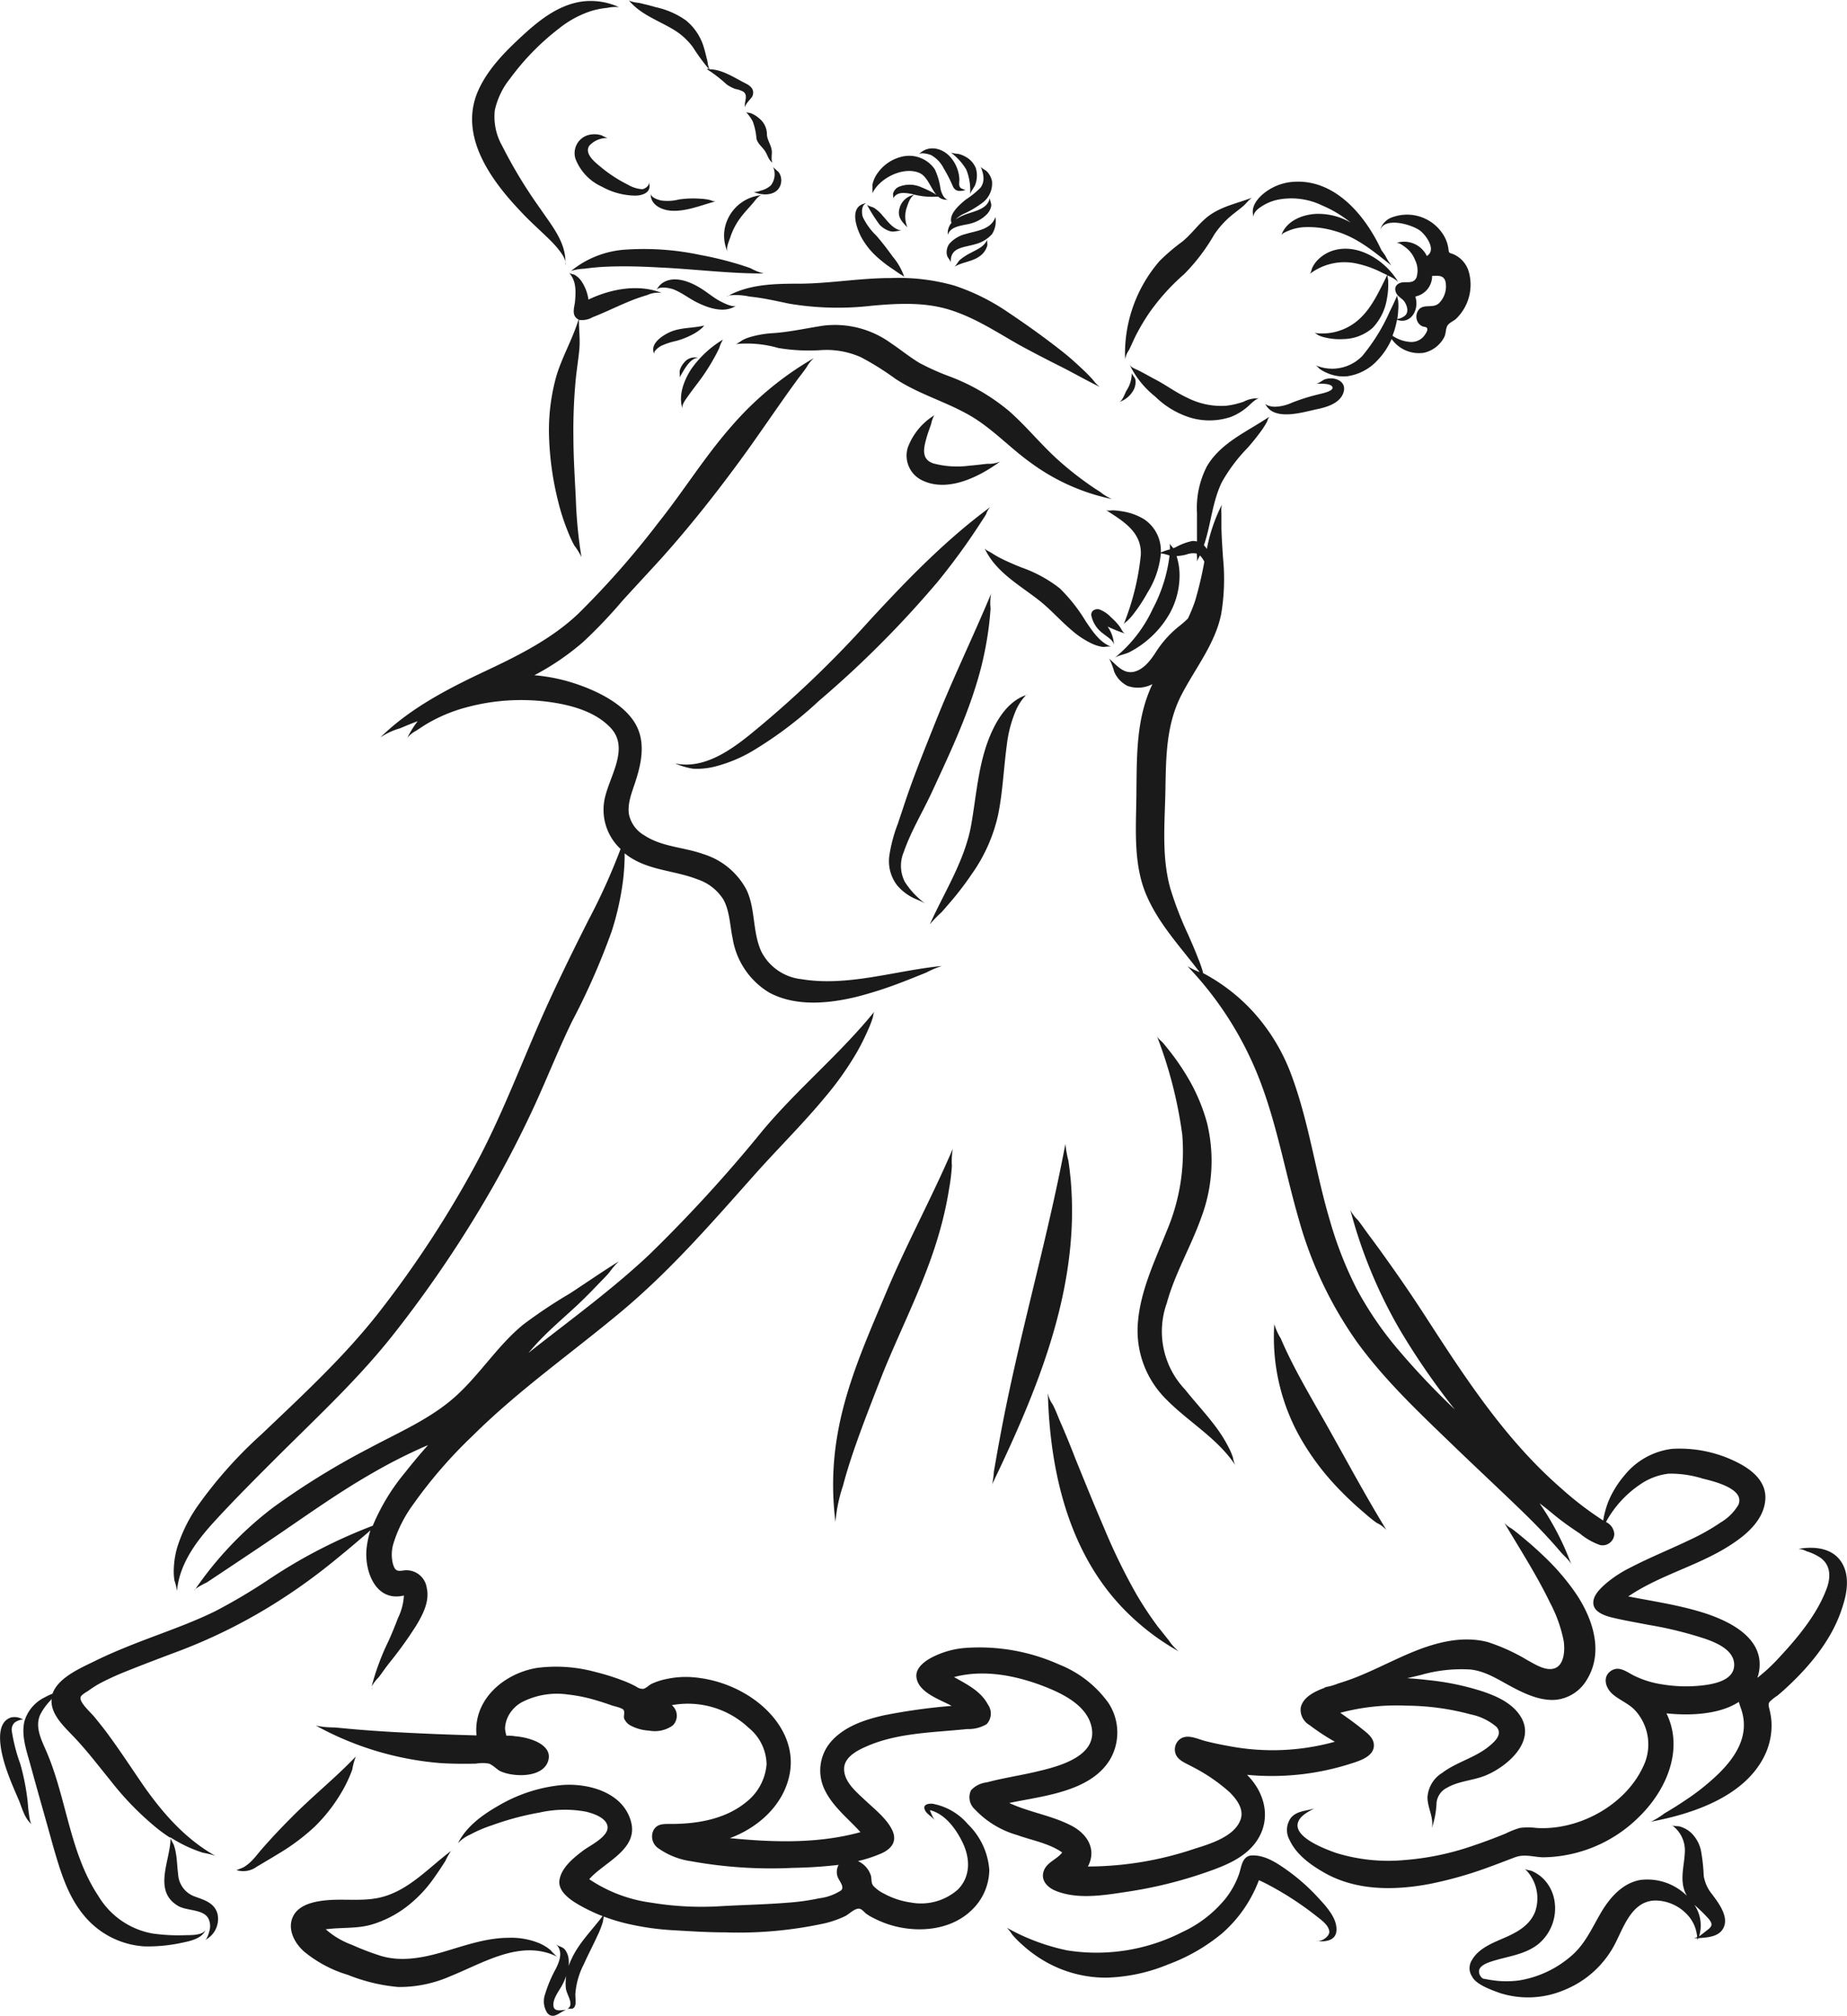 <svg xmlns="http://www.w3.org/2000/svg" viewBox="0 0 259.23 282.76"><defs><style>.cls-1{fill:#1a1a1a;}</style></defs><title>vals-xv-dibujo</title><g id="Capa_2" data-name="Capa 2"><g id="Texto"><path class="cls-1" d="M158.45,49.11c.31-.62.58-1.27.89-1.9a29.76,29.76,0,0,1,1.92-3.27,30.2,30.2,0,0,1,4.93-5.48,26.87,26.87,0,0,0,4.22-5.54,12.61,12.61,0,0,1,2.36-2.64c.53-.44,1.09-.85,1.62-1.29s.83-.92,1.32-1.26c-2.31.89-4.71,1.29-6.61,3-1.13,1-2,2.24-3.23,3.21a27.5,27.5,0,0,0-3.13,2.68,19.87,19.87,0,0,0-4.83,13.78A3.16,3.16,0,0,1,158.45,49.11Z"/><path class="cls-1" d="M174.56,56.34a11.52,11.52,0,0,1-2.52.58,10.55,10.55,0,0,1-5.4-1.13c-1.61-.74-3-1.8-4.61-2.63-.71-.38-1.42-.78-2.13-1.15-.38-.2-1.22-.46-1.38-.91a12.75,12.75,0,0,0,3.59,4.5,12.23,12.23,0,0,0,4.83,2.94,9.45,9.45,0,0,0,5.81-.06A8.11,8.11,0,0,0,175.16,57c.28-.24,1.24-1.26,1.67-1.11A4,4,0,0,0,174.56,56.34Z"/><path class="cls-1" d="M177.56,56.59a.16.16,0,0,1,0-.07A.16.16,0,0,0,177.56,56.59Z"/><path class="cls-1" d="M178.91,57.05c-.32,0-1.14-.11-1.35-.46,1.15,2.56,5.27,1.23,7.3.8,1.4-.29,3.28-.85,3.72-2.41s-1.33-2.2-2.61-1.78c-.43.15-.85.62-1.32.62.49,0,2-.09,2.33.4.38.66-1.63,1-2,1.11a27.91,27.91,0,0,0-3.67,1.16A6.07,6.07,0,0,1,178.91,57.05Z"/><path class="cls-1" d="M177,29a6.64,6.64,0,0,1,2.39-1,9.93,9.93,0,0,1,6.18.82,16.72,16.72,0,0,1,4,2.4A9.12,9.12,0,0,0,184.7,30c-2,.11-4.15,1-4.87,3,.1-.3,1-.63,1.26-.73a6.48,6.48,0,0,1,2-.41,13,13,0,0,1,4.25.54c3.12.87,5.45,2.87,7.94,4.83a8.05,8.05,0,0,1-.84-1.35c-.17-.26-.36-.52-.55-.78-2.22-4.8-6.41-9.89-12.16-9.61a7.42,7.42,0,0,0-4.06,1.41c-1.08.78-2.27,2.13-1.69,3.56C175.79,29.91,176.58,29.25,177,29Z"/><path class="cls-1" d="M196.27,39.48l.1.15A.65.65,0,0,0,196.27,39.48Z"/><path class="cls-1" d="M187.4,35.06a5.21,5.21,0,0,0-2.53,1.48,4,4,0,0,0-.68,1c-.13.26-.16.76-.42.93A8,8,0,0,1,190.55,37a14.09,14.09,0,0,1,3.51,1.29l.64.29c-1.08,2.13-2.08,4.47-3.86,6.12a7.71,7.71,0,0,1-6.34,2A3.24,3.24,0,0,1,185,47a4.22,4.22,0,0,0,1,.34,8.48,8.48,0,0,0,2.51.22A6.4,6.4,0,0,0,192.64,46a7.64,7.64,0,0,0,2-4,10.9,10.9,0,0,0,.19-2.61c0-.16-.08-.5-.09-.75a4.88,4.88,0,0,1,1.49.89C194.51,36.64,190.83,34.2,187.4,35.06Z"/><path class="cls-1" d="M184.5,46.68l-.1,0Z"/><path class="cls-1" d="M199.36,32.39c.78.63,2.09,2.43,1.14,3.33a2,2,0,0,1-.24.19A3.53,3.53,0,0,0,196,34.07c.37-.07,1.05.46,1.27.63a4,4,0,0,1,1.31,1.71,3.33,3.33,0,0,1,.22,2.53c-.37.77-1.07.62-1.78.65s-1.35.45-1.16,1.23.95,1,1.29,1.54.59,1.36.09,1.87a2.16,2.16,0,0,1-1.13.52,9.89,9.89,0,0,0,.13-1.22,6.74,6.74,0,0,0,0-1.27c0-.26-.2-.63-.11-.9-.36.86-.76,1.71-1.18,2.55a.83.83,0,0,0,.07-.13,26.71,26.71,0,0,1-3.82,6.15,5.88,5.88,0,0,1-6.69,1.24c.29.09.49.39.72.58a5.16,5.16,0,0,0,1,.55,5.66,5.66,0,0,0,2.81.48,7.13,7.13,0,0,0,4.28-2.23,10.22,10.22,0,0,0,2-3,4.69,4.69,0,0,0,4.53,1.93,4.27,4.27,0,0,0,2.84-2.17c.27-.51.19-1.13.44-1.6s1-.71,1.32-1.08a6.65,6.65,0,0,0,1.7-6.5,3.85,3.85,0,0,0-2.2-2.49c-.59-.21-.59-.11-.66-.73a4.91,4.91,0,0,0-.68-1.92,6,6,0,0,0-7.07-2.56,2.7,2.7,0,0,0-1.86,1.9C194.29,30.31,198.29,31.53,199.36,32.39Zm3.49,7a3.31,3.31,0,0,1-.92,3.17c-.79.7-2,.07-2.73.79A1.59,1.59,0,0,0,199,45.2a1.49,1.49,0,0,0,.61.56c.16.08.53.08.64.21.3.32-.31,1.07-.52,1.31a2.28,2.28,0,0,1-1.82.68,5,5,0,0,1-2.47-.87c.09-.25.19-.51.27-.76a12.76,12.76,0,0,0,.36-1.48c1.9.7,3.19-1.38,2.57-3.26A2.92,2.92,0,0,0,201,38.7C201.76,38.7,202.55,38.53,202.85,39.41Z"/><path class="cls-1" d="M196,34.07l-.1,0Z"/><path class="cls-1" d="M159.14,54.62a2.43,2.43,0,0,0,.23-1.3c-.05-.37-.46-.71-.53-1a4.42,4.42,0,0,1-.77,2.52c-.22.44-.53,1.38-1,1.55A3.57,3.57,0,0,0,159.14,54.62Z"/><path class="cls-1" d="M158.84,52.29v0Z"/><path class="cls-1" d="M101.16,42.29c-.94-.48-1.75-1.18-2.63-1.74-1.54-1-3.88-2-5.58-.84a2.68,2.68,0,0,0-.82,1c.33-.66,2-.28,2.43-.11,1.12.45,2.08,1.21,3.15,1.76,1.62.82,3.94,1.66,5.61.51C102.85,43.16,101.57,42.5,101.16,42.29Z"/><path class="cls-1" d="M92.78,48.52a9.49,9.49,0,0,1,2.09-.69,11.31,11.31,0,0,0,2.49-1A7,7,0,0,0,98.54,46c.08-.07.26-.32.34-.35-1.75.44-3.56.22-5.2,1.1-1,.52-2.49,1.61-1.85,2.9C91.68,49.24,92.49,48.68,92.78,48.52Z"/><path class="cls-1" d="M98,50.2a1.87,1.87,0,0,0-2,.68A2.62,2.62,0,0,0,95.4,52c-.05.33.09.73-.06,1C95.87,52.2,96.73,50.2,98,50.2Z"/><path class="cls-1" d="M98.24,53.31a27.56,27.56,0,0,0,1.93-3c.28-.48.54-1,.77-1.47a5,5,0,0,1,.53-1.21A14.71,14.71,0,0,0,97,51.79c-1,1.56-1.84,3.69-1.2,5.54-.18-.56.5-1.37.78-1.79C97.12,54.78,97.69,54.05,98.24,53.31Z"/><path class="cls-1" d="M154.36,54.25l.17.08Z"/><path class="cls-1" d="M102.26,41.47a.58.58,0,0,0-.28.15Z"/><path class="cls-1" d="M105.21,41.6c1.88.18,3.74.62,5.59,1a41.22,41.22,0,0,0,11.58.28c3.68-.33,7.43-.53,11,.6s6.57,3.15,9.71,4.92c1.84,1,3.76,2,5.64,2.94s3.71,2,5.63,2.93a4.36,4.36,0,0,1-.88-.89A18.26,18.26,0,0,0,152.16,52c-1-.94-2-1.87-3.11-2.73-2.43-1.92-5-3.75-7.54-5.45a30.06,30.06,0,0,0-7.59-3.77A28.78,28.78,0,0,0,125,39c-4.18,0-8.32.73-12.5.79-3.44,0-7.1,0-10.2,1.65A8.89,8.89,0,0,1,105.21,41.6Z"/><path class="cls-1" d="M154.42,69c-.73-.45-1.43-.93-2.12-1.43a44.9,44.9,0,0,1-3.73-3c-2.44-2.18-4.48-4.74-6.93-6.9a28.9,28.9,0,0,0-8.2-4.81,34.79,34.79,0,0,1-4.37-1.94c-1.39-.83-2.65-1.87-4-2.77a13.41,13.41,0,0,0-9.46-2.48c-2.35.35-4.65.88-7,1.05a14.49,14.49,0,0,0-3.34.56,5.49,5.49,0,0,0-1.15.48,4.71,4.71,0,0,1-.82.5,15.87,15.87,0,0,1,5.93.55,26,26,0,0,0,6,.3,11.84,11.84,0,0,1,5.61,1,38.81,38.81,0,0,1,4.8,3c3.31,2.19,7.14,3.22,10.56,5.21,3.1,1.81,5.55,4.5,8.46,6.58A29.27,29.27,0,0,0,156.06,70,6.89,6.89,0,0,1,154.42,69Z"/><path class="cls-1" d="M103.27,48.24l-.15,0Z"/><path class="cls-1" d="M157.14,87.87a8.69,8.69,0,0,0-1.21-1.29,4.3,4.3,0,0,0-1.66-1.11c-.58-.12-1.19.21-1.1.87a4.15,4.15,0,0,0,1.61,2.49c.45.39,1.57,1,1.57,1.69a4.82,4.82,0,0,0-.9-2.64,20.8,20.8,0,0,0,2.5,1C157.6,88.79,157.35,88.15,157.14,87.87Z"/><path class="cls-1" d="M156,90.72c-1.63-.58-2.65-2.16-3.58-3.52a23.52,23.52,0,0,0-3.68-4.68,18.93,18.93,0,0,0-5.41-2.94c-1-.4-1.93-.8-2.87-1.27-.47-.24-.92-.51-1.36-.79-.26-.16-.78-.37-.92-.64,1.53,3.35,4.93,5.18,7.7,7.36,1.6,1.27,2.94,2.81,4.5,4.13a12.22,12.22,0,0,0,2.8,1.87,5.54,5.54,0,0,0,1.54.49C155.08,90.78,155.6,90.6,156,90.72Z"/><path class="cls-1" d="M132.24,135.49l.25,0Z"/><path class="cls-1" d="M57.18,103.47a1.14,1.14,0,0,0-.1.19Z"/><path class="cls-1" d="M96.5,107.23Z"/><path class="cls-1" d="M94.73,107.07a10.35,10.35,0,0,0,2.53.75,10.16,10.16,0,0,0,3-.28,20.26,20.26,0,0,0,5.4-2.23,55.24,55.24,0,0,0,9.27-7,144.27,144.27,0,0,0,16.7-16.74c1.39-1.71,2.72-3.46,4-5.27.65-.93,1.29-1.87,1.91-2.83.29-.45.6-.9.87-1.36a2.58,2.58,0,0,1,.59-1C132.68,75.77,127.3,81.34,122.07,87a148.78,148.78,0,0,1-16.85,16.07C102.33,105.39,98.63,107.93,94.73,107.07Z"/><path class="cls-1" d="M130.69,59.46a4.06,4.06,0,0,1,.44-1.21,9,9,0,0,0-3.72,4.53,3.84,3.84,0,0,0,2.14,4.65c3.57,1.65,7.95-.59,10.82-2.69a3.86,3.86,0,0,1-1.75.31c-.84.08-1.67.2-2.51.26A13,13,0,0,1,131,65c-1.65-.55-1.41-2-1-3.44C130.18,60.83,130.46,60.16,130.69,59.46Z"/><path class="cls-1" d="M131.13,58.25l.11-.08A.21.21,0,0,0,131.13,58.25Z"/><path class="cls-1" d="M130.84,111c2.66-5.74,5.4-11.53,6.94-17.7a49.08,49.08,0,0,0,1-5.38c.11-.86.19-1.72.25-2.58a7.09,7.09,0,0,1,.07-2.06c-2.56,6.13-5.47,12.1-7.92,18.28-1.22,3.06-2.45,6.11-3.56,9.22-.56,1.58-1.07,3.18-1.61,4.77a21.12,21.12,0,0,0-1.2,4.54,5.56,5.56,0,0,0,1.1,4.08,7,7,0,0,0,1.82,1.53c.69.42,1.49.62,2.16,1.06A11.3,11.3,0,0,1,127,123.7a4.93,4.93,0,0,1-.16-4.18C127.86,116.56,129.53,113.85,130.84,111Z"/><path class="cls-1" d="M140.08,114.32c.66-3.22.78-6.51,1.22-9.76a17.51,17.51,0,0,1,1.12-4.52A7.54,7.54,0,0,1,144,97.5c-2.14.73-3.59,2.68-4.56,4.64-2.1,4.24-2.32,9-3.14,13.61-.88,4.92-3.77,9.4-5.8,13.91a16,16,0,0,1,1.62-1.68c.52-.57,1-1.15,1.52-1.75a43.53,43.53,0,0,0,2.79-3.69A22.88,22.88,0,0,0,140.08,114.32Z"/><path class="cls-1" d="M144,97.5l.26-.08A.56.56,0,0,0,144,97.5Z"/><path class="cls-1" d="M171.51,70.73l0-.06Z"/><path class="cls-1" d="M52.23,236.64a.84.84,0,0,0-.08.34C52.17,236.87,52.2,236.75,52.23,236.64Z"/><path class="cls-1" d="M252.42,217.25h0Z"/><path class="cls-1" d="M258.3,218.89c-1.35-1.84-3.81-2-5.88-1.64a3.06,3.06,0,0,1,1.15.34,7,7,0,0,1,2,.95c1.41,1.08,1.38,2.74.8,4.29-1.31,3.55-4,6.8-6.56,9.55a24.86,24.86,0,0,1-3.14,2.94c0-.13.08-.26.11-.39,1.29-5.11-4.16-7.67-8.11-8.85-3.32-1-6.75-1.5-10.14-2.16,4.68-3.18,10.39-4.42,15-7.65,2-1.37,4-3.31,4.23-5.84s-1.75-4.18-3.73-5.21a17.92,17.92,0,0,0-9.36-2,10.17,10.17,0,0,0-6.69,3.74,13.86,13.86,0,0,0-2.23,3.61,13.33,13.33,0,0,0-.74,2.7,46.77,46.77,0,0,1-6-4.61c-7.72-6.73-13.35-15.37-18.87-23.9q-2.52-3.9-5.22-7.68-1.41-2-2.86-3.93c-.48-.66-.95-1.33-1.46-2a5.42,5.42,0,0,1-1.07-1.41,68.07,68.07,0,0,0,6.92,16.74,101.17,101.17,0,0,0,7.74,11.22,107.79,107.79,0,0,1-8.11-8.58,48.89,48.89,0,0,1-5.7-8.4,53.52,53.52,0,0,1-3.76-9.64c-2-6.73-2.92-13.76-5.39-20.35a27.11,27.11,0,0,0-5.52-9,26,26,0,0,0-4.29-3.69,25.38,25.38,0,0,0-2.45-1.49l-.12-.06a2.59,2.59,0,0,0-.09-.4,17.37,17.37,0,0,0-.6-1.66c-.43-1.13-.92-2.25-1.41-3.36a48.44,48.44,0,0,1-2.5-6.48c-1.25-4.5-.76-9.24-.68-13.85s.11-9.13,2.25-13.27c1.92-3.72,4.68-7.08,5.56-11.26a29.74,29.74,0,0,0,.27-8c-.09-1.4-.19-2.79-.22-4.19,0-.66,0-1.33,0-2a4.31,4.31,0,0,1,.06-1.23A23.76,23.76,0,0,0,169.38,77a3,3,0,0,0-.41-.52c1-2.9,1.16-6.1,2.54-8.89a23.17,23.17,0,0,1,3.57-4.75,31.79,31.79,0,0,0,2-2.49,12.33,12.33,0,0,0,.72-1.15c.11-.21.2-.65.41-.79-3.08,2.1-6.84,3.63-8.82,7A12.75,12.75,0,0,0,168,72c0,1.24,0,2.47,0,3.71v.24a2.28,2.28,0,0,0-.65-.07,8.28,8.28,0,0,0-2.38.9l-.31.11,0,0c-.12-.2-.46-.48-.46-.73,0,.3,0,.6,0,.9a8.25,8.25,0,0,0-1.27.43c0-.1,0-.2,0-.3a5.29,5.29,0,0,0-2.37-4.37,8.31,8.31,0,0,0-3.07-1.1,9.4,9.4,0,0,0-1.3-.14c-.27,0-.75.11-1-.06,2.44,1.57,5.12,3.12,4.92,6.38a35.69,35.69,0,0,1-2.43,9.74c.09-.26.44-.45.62-.63a8.12,8.12,0,0,0,.87-1,21.91,21.91,0,0,0,1.88-2.88,12.45,12.45,0,0,0,1.88-5.52,7,7,0,0,1,1.22.31,21.45,21.45,0,0,1-2.35,7.46,19.23,19.23,0,0,1-5.34,6.88c.56-.37,1.43-.47,2.06-.79a13.09,13.09,0,0,0,2.4-1.58,13.51,13.51,0,0,0,3.28-3.9,11.05,11.05,0,0,0,1.35-5,8.86,8.86,0,0,0-.4-2.94l0-.06a6,6,0,0,0,1.39-.22,2.6,2.6,0,0,1,1.44-.12v.1c0,.29.11.81-.07,1.07a10,10,0,0,0,.5-.91.46.46,0,0,1,.07.07,3,3,0,0,1,.55.81,51.87,51.87,0,0,1-1.3,5.51,23.48,23.48,0,0,1-1,2.45,13.68,13.68,0,0,1-1.13,1,14.79,14.79,0,0,0-3.22,3.48c-.75,1.18-1.78,2.68-3.26,3s-2.46-1-3.43-1.83a9.85,9.85,0,0,1,.69,1.81,3.92,3.92,0,0,0,1.88,2,4.38,4.38,0,0,0,3.48-.25l-.09.2c-2.14,4.65-2.09,9.54-2.15,14.56,0,4.81-.56,10.1,1.32,14.64,1.72,4.15,4.85,7.43,7.55,11a12.73,12.73,0,0,1-1.7-.83A48.12,48.12,0,0,1,176.61,151c2.57,6.46,3.74,13.34,5.67,20a55.49,55.49,0,0,0,8.25,17.34c4,5.48,9,10.13,13.84,14.8,2.91,2.8,5.86,5.55,8.77,8.35,1.39,1.34,2.77,2.71,4.08,4.14.64.69,1.27,1.4,1.88,2.12.43.5,1.27,1.17,1.48,1.8a38.32,38.32,0,0,0-4.5-8.69c.94.67,1.8,1.44,2.71,2.15s1.93,1.42,2.94,2.08a9.14,9.14,0,0,0,2.84,1.62,1.65,1.65,0,0,0,2-1.49,2,2,0,0,0-1.17-1.74,15,15,0,0,1,4.8-5.27,8.81,8.81,0,0,1,4-1.51,15.24,15.24,0,0,1,4.78.69c1.43.36,6,1.4,5,3.69a7,7,0,0,1-2.46,2.45,30.39,30.39,0,0,1-4.34,2.45c-2.79,1.34-5.67,2.49-8.43,3.93a16.5,16.5,0,0,0-3.32,2.17c-.83.72-2,1.81-1.78,3s1.92,1.65,3,1.89c1.57.36,3.16.63,4.74.94a53.34,53.34,0,0,1,8.08,2c1.63.58,4.06,1.66,3.92,3.76-.11,1.85-2.35,2.42-3.85,2.65a20.14,20.14,0,0,1-6.2-.06,13.32,13.32,0,0,1-4.14-1.3c-.93-.49-1.94-1.29-3-.66-1.3.78-.92,2.31,0,3.2s2.36,1.39,3.3,2.41a7.08,7.08,0,0,1,1.06,8c-2.56,5.39-9.09,8.87-14.94,8.48a8.94,8.94,0,0,0-2.31,0,12.23,12.23,0,0,0-2,.79c-1.52.62-3.06,1.2-4.62,1.72a38.21,38.21,0,0,1-9.62,2,24.81,24.81,0,0,1-9.54-1c-1.35-.48-6.13-2.19-5.33-4.35.34-.92,1.46-1.46,2.27-1.9-1.13.38-2.42.32-3.26,1.29a2.87,2.87,0,0,0-.23,3.11c.94,2.06,2.93,3.5,4.84,4.59,4.49,2.58,9.86,2.54,14.81,1.61a54.79,54.79,0,0,0,8-2.24c1.34-.48,2.67-1,4-1.5s2.53-.05,3.92,0A19.42,19.42,0,0,0,230,254.88c3.81-3.68,6.4-9.44,3.89-14.56,3.1.32,7.35.23,10.16-1.61.08.32.2.64.3.93,1.23,3.52-.49,6.48-3,9a32.08,32.08,0,0,1-4.92,3.94c-.93.63-1.88,1.22-2.84,1.78a11.36,11.36,0,0,1-1.86,1.15c5.76-1.08,12.9-3.43,15.8-9a9.64,9.64,0,0,0,1.1-5,9.9,9.9,0,0,0-.31-1.86c-.08-.36-.17-.64.05-.95a6.29,6.29,0,0,1,1.1-.87c.53-.45,1.06-.91,1.56-1.39,3.28-3.08,6.3-6.83,7.61-11.2C259.3,223.23,259.64,220.71,258.3,218.89Z"/><path class="cls-1" d="M231.79,255.46l-.29.06A.83.83,0,0,0,231.79,255.46Z"/><path class="cls-1" d="M239.12,263.1a24.58,24.58,0,0,0-.39-3.54,4.87,4.87,0,0,0-1.47-2.57,4,4,0,0,0-1.49-.8c-.35-.09-.84,0-1.15-.21a4.35,4.35,0,0,1,1.85,3.83c-.08,1.9-.75,3.85.08,5.69a2.78,2.78,0,0,0,.22.42,7.88,7.88,0,0,0-6.57-2.23c-2.4.43-4.13,2.34-5.35,4.33-1.4,2.32-2.33,4.7-4.48,6.46a14.72,14.72,0,0,1-7.17,3.3,13.49,13.49,0,0,1-4.06-.08c-.3-.05-.65-.1-1-.18a1.2,1.2,0,0,1-.56-1c0-.87,1.35-1.27,2-1.48,2.1-.65,4.39-.89,6.2-2.26a6.5,6.5,0,0,0,2.39-6.19,5.62,5.62,0,0,0-1.65-3.16,5.44,5.44,0,0,0-1.52-1c-.24-.1-.76-.13-1-.32a5.76,5.76,0,0,1,1.47,6c-.7,1.82-2.31,2.79-4,3.55s-3.84,1.48-4.86,3.23a2.1,2.1,0,0,0,0,2.34c.57,1.2,3.06,2,3.92,2.32a13,13,0,0,0,9-.42,13.84,13.84,0,0,0,7.36-6.92c1.16-2.37,2.35-5.61,5.47-5.64a6.2,6.2,0,0,1,4.38,1.91,5.14,5.14,0,0,1,1.26,2.13,7.38,7.38,0,0,1,.21,1.07,1.21,1.21,0,0,1-.48.17l.49,0a1.06,1.06,0,0,1,0,.33c0-.11.1-.22.14-.33,1.21-.09,2.7-.17,3.39-1.2,1.09-1.62-.51-3.68-1.44-4.94A5.4,5.4,0,0,1,239.12,263.1Zm.47,7.64c-.21.15-.68.56-1.12.85a5.14,5.14,0,0,0-.66-4.41,24.43,24.43,0,0,1,2,1.95C240.39,269.85,240.36,270.18,239.59,270.74Z"/><path class="cls-1" d="M238.24,272.19l0,.07S238.23,272.22,238.24,272.19Z"/><path class="cls-1" d="M214.06,262.12l-.06-.07Z"/><path class="cls-1" d="M130.9,253c-.66-.06-1.47.13-1.06.93.3.6,1,.87,1.36,1.4a7.34,7.34,0,0,1-.69-1.44c2.16.54,3.67,2.65,4.59,4.54,1.07,2.21,1.16,4.74-.65,6.59a7.8,7.8,0,0,1-6.61,1.83,11.1,11.1,0,0,1-3.76-1.24,5.22,5.22,0,0,1-1.52-1.11c-.3-.39-.22-.86-.3-1.32a3.32,3.32,0,0,0-1.85-2.14,18.76,18.76,0,0,0,3.23-1.05c1.46-.63,2.34-1.71,1.58-3.3s-2.44-2.91-3.75-4.14-3-2.61-3-4.44c0-1.57,1.69-2.52,3-3.09,4.42-2,9.52-2,14.26-2.5a5,5,0,0,0,2.74-.68,2.17,2.17,0,0,0,.19-2.75c-1-1.9-3-2.87-4.76-3.86,4.16-1.12,8.71-.22,12.65,1.31,2.57,1,5.94,2.63,6.63,5.59,1,4.27-4.74,5.67-7.78,6.38-2.29.54-4.63.88-6.91,1.49a3.53,3.53,0,0,0-2.2,1.1,2.27,2.27,0,0,0,.53,2.68,13.11,13.11,0,0,0,5.94,3.61c2.12.76,4.45,1.14,6.32,2.44-.7.95-2.06,1.33-2.54,2.47-.57,1.35.42,2.42,1.6,2.9,3.09,1.27,6.84.63,10,.15A60.89,60.89,0,0,0,169,262.71c2.65-.91,5.62-2,7.3-4.38,2.19-3.08,1.29-6.85-1.28-9.39a36.41,36.41,0,0,0,14.73-1.62c1.18-.37,3.08-1,3.08-2.51,0-1-.85-1.66-1.56-2.22-1-.82-2.09-1.6-3.16-2.35a30.62,30.62,0,0,1,9.29-1,35.36,35.36,0,0,1,9,1.22,8.09,8.09,0,0,1,3.63,1.75c.89,1-.17,2-.92,2.63-2,1.7-4.63,2.27-6.7,3.83a4.34,4.34,0,0,0-2.06,3.44c0,1.46.92,2.83.61,4.3a12.31,12.31,0,0,0,.65-3.3,2.64,2.64,0,0,1,1.49-2.36c1.72-1,3.8-1,5.6-1.8,3-1.31,7-4.82,4.62-8.35-1.19-1.77-3.28-2.7-5.24-3.36a36.88,36.88,0,0,0-7.58-1.58c-1-.12-2-.21-3-.27l1.9-.45a20.62,20.62,0,0,1,7-.77c2.09.23,3.86,1.4,5.67,2.37s4.11,2.09,6.37,1.87a5.74,5.74,0,0,0,4.29-2.83c2.37-3.86.84-8.46-1.46-11.94a32.77,32.77,0,0,0-4.74-5.51c-.92-.88-1.87-1.71-2.85-2.52-.5-.41-1-.83-1.53-1.21a3.77,3.77,0,0,1-1-.79c2.19,3.71,4.54,7.33,6.41,11.21a19.37,19.37,0,0,1,1.9,5.31c.2,1.26.13,3.6-1.48,3.93-1.23.26-2.61-.67-3.64-1.22a26.78,26.78,0,0,0-5.56-2.53c-3.91-1-7.93.26-11.51,1.83-2.06.9-4.06,1.92-6.14,2.79a32,32,0,0,1-3.32,1.2,8,8,0,0,1-2,.54l.29,0c-1.4.49-3.22,1.3-3.54,2.85a2.48,2.48,0,0,0,1.23,2.44,31.2,31.2,0,0,0,3.56,2.34,32.67,32.67,0,0,1-14.75.63c-1.13-.2-2.26-.43-3.37-.71s-2.44-1-3.48-.38A1.82,1.82,0,0,0,165,246c.32.92,1.44,1.31,2.21,1.74a24.54,24.54,0,0,1,5.37,3.64c1,1,2.06,2.38,1.53,3.86-.86,2.37-4.28,3.39-6.42,4.06a47.13,47.13,0,0,1-15,2.5c1.27-2.41-.09-4.57-2.3-5.72-2.76-1.44-5.93-1.88-8.74-3.19,4.7-1,11.36-1.53,14.14-6.09a7.52,7.52,0,0,0-.26-8,15.59,15.59,0,0,0-6.87-5.33,27.39,27.39,0,0,0-13-2.34,12.31,12.31,0,0,0-5,1.41c-1.05.58-2.32,1.57-2,2.93.43,2,3.32,2.93,4.9,3.8a84.09,84.09,0,0,0-9.48,1.32c-2.57.58-5.29,1.46-7.17,3.4a6.18,6.18,0,0,0-1.14,7.1c1.15,2.36,3.3,4,5,5.89-5.94,1.64-12.25,1.44-18.33.84,4-1.48,7.53-4.64,8.38-8.94.93-4.73-2.15-8.85-6-11.18a17.36,17.36,0,0,0-7.26-2.42,12.89,12.89,0,0,0-4.11.24,9,9,0,0,0-2,.66c-.37.19-.75.61-1.15.7a1.52,1.52,0,0,1-1-.31,15.3,15.3,0,0,0-1.59-.74,32.87,32.87,0,0,0-4.12-1.31,21,21,0,0,0-8.2-.58c-4.62.75-9,4.42-8.51,9.47q-5.82-.15-11.63-.47c-1.92-.11-3.83-.24-5.75-.41l-2.59-.24a11.13,11.13,0,0,1-2.58-.26,43.5,43.5,0,0,0,17.42,5.26c1.69.11,3.38.12,5.08.08a5.23,5.23,0,0,1,1.81,0c.52.21,1,.7,1.46,1,1.79.92,6.16,1.09,6.86-1.46.43-1.56-1.08-2.47-2.33-2.9a9.57,9.57,0,0,0-2.32-.48,6.25,6.25,0,0,0-1.24-.08,6,6,0,0,1-.19-1,4.25,4.25,0,0,1,.37-1.57,4.74,4.74,0,0,1,2-2.13,10.78,10.78,0,0,1,6.49-1.07,22,22,0,0,1,4,.83c.69.2,1.38.43,2.05.67.36.13,1.51.36,1.72.65s0,.89.08,1.19a2,2,0,0,0,.9,1,6.25,6.25,0,0,0,2.61.72,4.33,4.33,0,0,0,3.33-.73,1.92,1.92,0,0,0-.14-2.84,12.46,12.46,0,0,1,10.79,3.18,6.75,6.75,0,0,1,2.51,5.1,7.46,7.46,0,0,1-2.78,5.25c-3,2.51-7.09,3.16-10.88,3.13-.87,0-1.74,0-2.22.9a2,2,0,0,0,.64,2.48A10.56,10.56,0,0,0,97,261.06a62.93,62.93,0,0,0,14.31.93,63.44,63.44,0,0,0,6.39-.42,2.11,2.11,0,0,0-.17,1.58c.17.61,1.07,1.48.52,2a7.24,7.24,0,0,1-3.08,1.11,32,32,0,0,1-4.47.62c-3,.24-6.07.31-9.11.47a43.3,43.3,0,0,1-10-.48,20.37,20.37,0,0,1-8.69-3.29c2.06-2.36,6.88-4.15,5.88-8-1.06-4.17-6-5.52-9.77-5.2a21.61,21.61,0,0,0-8.66,2.78c-2.29,1.29-4.66,2.95-5.87,5.37A5.21,5.21,0,0,1,66,257.32,18.65,18.65,0,0,1,69.1,256a39.76,39.76,0,0,1,6.63-1.77,16.23,16.23,0,0,1,6.51-.12c1,.24,2.71.8,3,1.92.42,1.48-2.45,2.82-3.37,3.52-1.33,1-3.09,2.4-3.35,4.17s2,3.08,3.35,3.8a24.38,24.38,0,0,0,2.7,1.24c-1.5,2-3.31,3.74-4.35,6a8.31,8.31,0,0,0-.41,1,4.92,4.92,0,0,0,0-.94,2.58,2.58,0,0,0-.56-1.41c-.35-.39-.84-.36-1.18-.7.13.19.18.24.14.17.79,1,.31,2.22-.19,3.25a18.27,18.27,0,0,0-1.5,3.53,3,3,0,0,0,.29,2.68c.87,1,1.74-.14,2.63-.43-.58,0-1.59.32-1.75-.47-.19-1,.78-2.21,1.21-3a9.62,9.62,0,0,0,.57-1.3,6.76,6.76,0,0,0-.05,1.74c.12,1,1.31,2.35.12,2.95.31-.21.74.11,1.06-.29s.14-1.28.15-1.82a10.7,10.7,0,0,1,1.2-4.23c.59-1.33,1.28-2.62,1.88-3.94a13.1,13.1,0,0,0,.76-1.91c.07-.25.09-.54.15-.82a26.49,26.49,0,0,0,3,.93,37.69,37.69,0,0,0,6.93,1c2.38.14,4.78.29,7.16.29a56.84,56.84,0,0,0,14-1.29,14.26,14.26,0,0,0,2.81-1c.55-.28,1.45-1.23,2.08-1,.31.09.58.46.84.66a7.29,7.29,0,0,0,1.18.69,13.88,13.88,0,0,0,2.92,1.09c3.62.9,7.9.44,10.69-2.25a7.91,7.91,0,0,0,2.5-5.66,9.94,9.94,0,0,0-3-6.41A8.55,8.55,0,0,0,130.9,253Z"/><path class="cls-1" d="M185,272.27l-.28,0A.64.64,0,0,0,185,272.27Z"/><path class="cls-1" d="M185.29,269.19Z"/><path class="cls-1" d="M180.85,262.46c-1.53-1.09-3.35-2.37-5.33-2.2-1.21.21-1.28,1.6-1.6,2.54a11.79,11.79,0,0,1-1.95,3.54,16.94,16.94,0,0,1-6,4.64,26.48,26.48,0,0,1-16.21,2.58,29.65,29.65,0,0,1-8.45-3.17,4.72,4.72,0,0,1,.72.91,11.58,11.58,0,0,0,1.29,1.33,18.29,18.29,0,0,0,3.42,2.52,17.16,17.16,0,0,0,8.54,2.24,24.37,24.37,0,0,0,8.73-1.88,25.85,25.85,0,0,0,7.51-4.33,18.58,18.58,0,0,0,5.17-7.46c.36.15.7.33,1.05.5a44.46,44.46,0,0,1,7,4.52c.65.52,1.73,1.25,1.83,2.16.07.62-.89,1.35-1.59,1.37,1.08.11,2.43-.09,2.58-1.36.21-1.73-1.35-3.43-2.43-4.6A27.8,27.8,0,0,0,180.85,262.46Z"/><path class="cls-1" d="M141.31,270.39l-.18-.09Z"/><path class="cls-1" d="M77.26,273.52a6.37,6.37,0,0,0-1.67-1,10.3,10.3,0,0,0-4.18-.72c-3.11,0-6.1,1.06-9,1.92s-6,1.5-8.94.62a37.41,37.41,0,0,1-4.09-1.56,11.49,11.49,0,0,1-3.66-2.17c2.09-.29,4.22-.07,6.28-.62A15.16,15.16,0,0,0,57,267.49a18,18,0,0,0,3.85-4c.58-.81,1.13-1.63,1.66-2.47a9.51,9.51,0,0,1,.79-1.4c-3.16,2.36-6,5.63-10,6.54-2.43.55-5,.15-7.43.37-1.62.15-3.67.54-4.59,2-1.12,1.84,0,4,1.45,5.24A17.46,17.46,0,0,0,48.83,277a24.67,24.67,0,0,0,7.08,1.7,17.74,17.74,0,0,0,7.27-1.5c4.7-1.88,9.91-5.25,15-2.76A8.83,8.83,0,0,1,77.26,273.52Z"/><path class="cls-1" d="M78.19,274.42a.72.72,0,0,0,.2.09Z"/><path class="cls-1" d="M63.32,259.63l.13-.1A.35.35,0,0,0,63.32,259.63Z"/><path class="cls-1" d="M159.71,185.46a13.55,13.55,0,0,0,3.92,10.76c3.13,3.21,7.23,5.48,9.74,9.28a3.76,3.76,0,0,1-.32-1.05,9.35,9.35,0,0,0-.58-1.38,19.7,19.7,0,0,0-1.94-3.08c-1.33-1.77-2.85-3.38-4.22-5.11a11.81,11.81,0,0,1-2.55-12.1c1.14-4.16,3.37-7.89,4.81-11.93a22.54,22.54,0,0,0,.84-13.34,25.89,25.89,0,0,0-2.89-6.68,33.69,33.69,0,0,0-2.09-3.06c-.39-.5-.78-1-1.19-1.48-.23-.27-.72-.61-.86-.95a60.54,60.54,0,0,1,3.55,13.79,28.49,28.49,0,0,1-2.17,13.52C162.11,176.79,160.07,181,159.71,185.46Z"/><path class="cls-1" d="M162.38,145.34l0-.08Z"/><path class="cls-1" d="M150.28,165.54c-.09-.91-.19-1.83-.33-2.74a15.77,15.77,0,0,1-.42-2.36c-2.41,12.82-6.05,25.37-8.6,38.16-.35,1.76-.68,3.54-1,5.31-.15.84-.29,1.68-.44,2.51a12.76,12.76,0,0,1-.23,1.75c5.59-11.65,10.87-24,11.19-37.13A50.53,50.53,0,0,0,150.28,165.54Z"/><path class="cls-1" d="M139.26,208.17a2,2,0,0,0-.1.21A1,1,0,0,0,139.26,208.17Z"/><path class="cls-1" d="M124.5,181c-2.75,6.53-5.72,13.09-6.94,20.11a40.92,40.92,0,0,0-.3,12.35,21.44,21.44,0,0,1,1.07-5.11c.45-1.73,1-3.45,1.58-5.14,1.24-3.57,2.63-7.09,4-10.6,2.7-6.66,6.07-13.07,8-20a50.8,50.8,0,0,0,1.31-5.94,27.56,27.56,0,0,0,.38-3.13,10.3,10.3,0,0,1,.13-2.42C130.87,167.81,127.35,174.25,124.5,181Z"/><path class="cls-1" d="M155,214.41c-1.42-3.29-2.76-6.6-4.11-9.92q-1-2.61-2.14-5.2c-.32-.76-.61-1.55-1-2.29a3.9,3.9,0,0,1-.68-1.6c.28,10.75,2.8,22,10.37,30a33.86,33.86,0,0,0,8,6.23,6.79,6.79,0,0,1-1.37-1.51c-.51-.64-1-1.27-1.54-1.93a49.36,49.36,0,0,1-3-4.52A83.25,83.25,0,0,1,155,214.41Z"/><path class="cls-1" d="M182.88,202.31a35.93,35.93,0,0,0,5.35,6.87c1.05,1.08,2.16,2.1,3.31,3.07a19.84,19.84,0,0,0,1.68,1.35,4.37,4.37,0,0,1,1.37,1c-3.07-5-5.84-10.22-8.74-15.34-1.42-2.49-2.88-5-4.19-7.52-.67-1.3-1.31-2.61-1.9-4a8.7,8.7,0,0,1-.91-2A28.58,28.58,0,0,0,182.88,202.31Z"/><path class="cls-1" d="M178.85,185.83c0-.06,0-.13,0-.2A.44.44,0,0,0,178.85,185.83Z"/><path class="cls-1" d="M185.84,236.65l-.15,0Z"/><path class="cls-1" d="M123.33,36.25c.58.5,1.21,1,1.84,1.4l1.07.74c.11.08.62.33.68.48A8.75,8.75,0,0,0,125.3,36c-.72-1-1.48-2-2.29-2.93a9.18,9.18,0,0,1-1.89-2.58c-.21-.56-.26-1.77.5-2-2.48.35-1.51,3.28-.75,4.75A10.54,10.54,0,0,0,123.33,36.25Z"/><path class="cls-1" d="M124.89,32.42c.59.17,1-.07,1.63-.07-1.21-.23-1.89-1.27-2.66-2.12a5,5,0,0,0-1.18-1.07c-.21-.13-.77-.24-1-.45a23,23,0,0,0,1.76,2.79A3.3,3.3,0,0,0,124.89,32.42Z"/><path class="cls-1" d="M121.73,28.71a.21.21,0,0,1,0-.06A.21.21,0,0,0,121.73,28.71Z"/><path class="cls-1" d="M128.38,27.31a2.61,2.61,0,0,0-2.11,1.83c-.38,1.27.28,1.93,1.09,2.75a3.9,3.9,0,0,1-.07-2.85C127.46,28.51,127.8,27.51,128.38,27.31Z"/><path class="cls-1" d="M122.44,27.15s0,0,0,.05S122.43,27.17,122.44,27.15Z"/><path class="cls-1" d="M129,24.24c1.18.48,1.6,2.14,2.43,3.09l-.29-.19a15.12,15.12,0,0,0-1.77-.85,4,4,0,0,0-3.3-.05,1.49,1.49,0,0,0-.71.85c-.07.24.08.61-.05.81.55-1.07,1.69-.87,2.68-.69a10.44,10.44,0,0,0,3.68.36,1.72,1.72,0,0,0,1.41.43c-.62,0-1-1.11-1.08-1.54a9.34,9.34,0,0,0-.81-2.73A4.36,4.36,0,0,0,126.48,22a5.77,5.77,0,0,0-3.24,2.19,4.32,4.32,0,0,0-.8,1.74,11.61,11.61,0,0,1,0,1.18C123.43,25,126.74,23.31,129,24.24Z"/><path class="cls-1" d="M130.71,21.77a4.31,4.31,0,0,1,1.73,1.83,19.31,19.31,0,0,1,1.29,2.52c.36.81,1.05.73,1.8.53-.06,0-.3-.11-.38-.13-.71-.2-.5-.8-.5-1.38a5.08,5.08,0,0,0-1.08-2.89c-1.11-1.46-3.22-2.05-4.61-.61C129.27,21.33,130.39,21.62,130.71,21.77Z"/><path class="cls-1" d="M135.62,23.79a7.85,7.85,0,0,1,.53,3.56c0-.39.6-1.06.73-1.45a3.61,3.61,0,0,0,.07-2.34A3.17,3.17,0,0,0,135.54,22a4,4,0,0,0-1-.41,5.32,5.32,0,0,1-1.07-.18A8.19,8.19,0,0,1,135.62,23.79Z"/><path class="cls-1" d="M133.54,31.27a2.14,2.14,0,0,0-.5,1.67c.39-1.35,2.31-1.28,3.44-1.66A4.85,4.85,0,0,0,138.56,30a2.37,2.37,0,0,0,.55-1.05c.08-.45-.19-.78-.19-1.2-.24,1.42-1.78,1.78-2.94,2.17a7.55,7.55,0,0,0-1.87.86,5.2,5.2,0,0,1,1-.72,14,14,0,0,0,2.82-1.65,3.38,3.38,0,0,0,1.3-3,2.74,2.74,0,0,0-.74-1.38c-.2-.2-.78-.44-.87-.71.4,1,.69,2.06,0,3A12.06,12.06,0,0,1,135.54,28C134.68,28.72,133.13,30,133.54,31.27Zm-.44,1.43Z"/><path class="cls-1" d="M135.55,32.82a4.43,4.43,0,0,0-2.31,1.38,2,2,0,0,0-.32,1.64c.1.36.54.7.54,1.09-.21-2.29,1.79-2.18,3.49-2.7a4.65,4.65,0,0,0,2.27-1.38,3.32,3.32,0,0,0,.48-2.41C139.11,32.23,137.06,32.35,135.55,32.82Z"/><path class="cls-1" d="M134.2,37.3s0,0,0,0Z"/><path class="cls-1" d="M138.58,34.39c0-.16-.06-.75,0-.81-.41,1-1.42,1.4-2.3,1.87a8,8,0,0,0-1.55,1c-.28.24-.53.81-.82,1,1.1-.7,2.5-.72,3.56-1.49A2.69,2.69,0,0,0,138.58,34.39Z"/><path class="cls-1" d="M94.46,4.11a9.37,9.37,0,0,1,2.8,2.52,28,28,0,0,0,2.23,3.05h-.32A19.41,19.41,0,0,1,102,11.85a5.5,5.5,0,0,0,1.2.63,3.59,3.59,0,0,1,1.13.38c.77.59,0,1.5.27,2.26-.14-.43.8-1.24,1-1.62.35-.87-.19-1.42-.91-1.78-1.57-.78-3.31-2-5.13-2a4.55,4.55,0,0,1-.27-1.14C99.14,8,99,7.37,98.83,6.8a7.7,7.7,0,0,0-2.56-3.94A11.52,11.52,0,0,0,92,1C91.22.76,90.47.6,89.72.41c-.21,0-1.35-.18-1.5-.41C89.83,2,92.32,2.83,94.46,4.11Z"/><path class="cls-1" d="M99.06,9.69h.11S99.08,9.67,99.06,9.69Z"/><path class="cls-1" d="M104.66,15.67a6.24,6.24,0,0,1,1,1.38,9,9,0,0,1,.51,2.39c.18.72.75,1.11,1.16,1.69s.52,1.35,1.14,1.72c-.29-.19-.12-1.23-.14-1.5,0-.91-.62-1.57-.69-2.44a2.85,2.85,0,0,0-1-2.23,4,4,0,0,0-1.26-.8C105.18,15.8,104.82,15.84,104.66,15.67Z"/><path class="cls-1" d="M108.34,21.82c0,.07,0,0,0,0Z"/><path class="cls-1" d="M108.19,26a3.15,3.15,0,0,1-1.4.73,3,3,0,0,1-1,.21c1.08.43,2.66.56,3.46-.44a2,2,0,0,0,.12-2.23c-.17-.29-.84-.7-.93-1A2.55,2.55,0,0,1,108.19,26Z"/><path class="cls-1" d="M106.43,26.81Z"/><path class="cls-1" d="M91.34,27.15c-.11,1.54,1.47,2.29,2.79,2.4,2.12.17,4.33-.79,6.35-1.32-.29.07-.65-.13-.93-.2a7.6,7.6,0,0,0-1.27-.16,13.59,13.59,0,0,0-3,.11,6.45,6.45,0,0,1-2.55.13C92.32,28,91.34,27.7,91.34,27.15Z"/><path class="cls-1" d="M103.88,30.6c.52-.7,1.12-1.34,1.7-2,.29-.31.88-1.23,1.37-1.23a5.79,5.79,0,0,0-4.75,3.24,5.49,5.49,0,0,0-.1,4.67c-.2-.59.21-1.44.4-2A9.52,9.52,0,0,1,103.88,30.6Z"/><path class="cls-1" d="M92.87,41.09c-3.27-1.31-7.2-.55-10.28.93a6.15,6.15,0,0,0-.9-2.45,3.11,3.11,0,0,0-1-1c-.26-.14-.66-.13-.86-.34,1.08,1.13,1,2.65.87,4.11-.08.71-.43,1.64.15,2.23a1,1,0,0,0,.35.24c-.83,2.76-2.33,5.27-3.13,8a28.15,28.15,0,0,0-1,8.71,42.66,42.66,0,0,0,1.28,8.86,29.83,29.83,0,0,0,1.34,4.14,16.56,16.56,0,0,0,.92,2,9.57,9.57,0,0,1,1,1.62A63.2,63.2,0,0,1,80.82,70c-.14-2.87-.33-5.73-.34-8.59a75.48,75.48,0,0,1,.33-8.24c.14-1.4.37-2.78.5-4.18s-.06-2.75-.06-4.13a2.9,2.9,0,0,0,1.91-.36c1.83-.71,3.59-1.6,5.41-2.33.76-.31,1.53-.56,2.31-.8A3.62,3.62,0,0,1,92.87,41.09Z"/><path class="cls-1" d="M80.09,38.07l.09-.07A.35.35,0,0,0,80.09,38.07Z"/><path class="cls-1" d="M88,35a13.45,13.45,0,0,0-7.84,3,7.08,7.08,0,0,1,1.87-.31,32.84,32.84,0,0,1,3.57-.3c2.35-.08,4.69,0,7,.13,4.87.22,9.72.86,14.6.84a7.52,7.52,0,0,1-1.86-.74c-.73-.26-1.47-.5-2.21-.71a47.45,47.45,0,0,0-4.85-1.15A38,38,0,0,0,88,35Z"/><path class="cls-1" d="M77.24,33.71c.5.5,1.94,2,2.12,3,0-2.81-1.94-5.09-3.44-7.31a67.25,67.25,0,0,1-5.47-9,8.23,8.23,0,0,1-1-4.94,10.73,10.73,0,0,1,2.14-4.44A34.81,34.81,0,0,1,78.45,4,14.45,14.45,0,0,1,82.8,1.6a11.46,11.46,0,0,1,2.45-.5A5.24,5.24,0,0,1,86.86,1,9.44,9.44,0,0,0,81.39.26c-3.21.56-5.82,2.67-8.15,4.82s-4.74,4.57-6.09,7.55C64.31,18.91,68.8,25.15,73,29.57,74.31,31,75.82,32.31,77.24,33.71Z"/><path class="cls-1" d="M79.36,36.74c0,.15,0,.31,0,.47A1,1,0,0,0,79.36,36.74Z"/><path class="cls-1" d="M86.86,1l.1.05A.31.31,0,0,0,86.86,1Z"/><path class="cls-1" d="M82.7,20.45a3.36,3.36,0,0,1,2.58-1.09,5,5,0,0,1-.83-.37,3.29,3.29,0,0,0-1.53-.12,2.63,2.63,0,0,0-2.14,3.43,7.07,7.07,0,0,0,3.71,3.89,9.87,9.87,0,0,0,4.63,1.25c1.15,0,2.44-.51,1.93-1.9.17.48-.51.94-.9,1a4.61,4.61,0,0,1-2.05-.65,19.53,19.53,0,0,1-3.92-2.58C83.44,22.7,82,21.53,82.7,20.45Z"/><path class="cls-1" d="M85.38,19.35h0Z"/><path class="cls-1" d="M24.84,223.15c.33-3.7,2.6-6.81,5-9.47,2.86-3.14,5.88-6.15,8.89-9.16,5.71-5.7,11.68-11.2,16.66-17.57a168.22,168.22,0,0,0,13.91-20.7q3.12-5.53,5.78-11.3c1.77-3.87,3.34-7.84,5.2-11.67a98.11,98.11,0,0,0,5.57-12.65,39.39,39.39,0,0,0,1.56-6.88,31.16,31.16,0,0,0,.26-3.48c0-.2,0-.39,0-.58l.38.29c2.93,2.13,6.59,2.08,9.85,3.36a6.85,6.85,0,0,1,3.61,2.8c.91,1.61.93,3.66,1.31,5.43a10.89,10.89,0,0,0,5.14,7.65c3.71,2,8.34,1.55,12.29.59a56.75,56.75,0,0,0,6.36-2.05c1.13-.43,2.26-.89,3.38-1.34a13,13,0,0,1,2.22-.93c-6.48.62-13.2,2.94-19.73,1.85a7.17,7.17,0,0,1-5.6-3.82c-1.29-2.74-.82-6-2.1-8.7a10.24,10.24,0,0,0-6-5c-2.73-1-5.82-1-8.31-2.63a4.45,4.45,0,0,1-2.2-3c-.23-1.53.45-3.13.91-4.55.88-2.68,1.48-5.7-.08-8.25s-4.87-4.27-7.74-5.29A25,25,0,0,0,75,94.71a36.1,36.1,0,0,0,6.83-4.65,69.37,69.37,0,0,0,5.55-5.82c1.82-2,3.69-4,5.51-6,3.78-4.22,7.3-8.65,10.66-13.21,1.88-2.54,3.67-5.15,5.48-7.74.92-1.31,1.84-2.62,2.78-3.9.47-.65,1-1.28,1.43-1.93a4.49,4.49,0,0,1,1-1.24A45.09,45.09,0,0,0,102.48,60c-3.67,4.21-6.63,9-10.1,13.34A121.56,121.56,0,0,1,81.13,86.11c-3.7,3.49-8.26,5.78-12.82,7.93-5.33,2.5-10.69,5.24-14.93,9.4a9.48,9.48,0,0,1,2.75-1.28c.82-.35,1.65-.69,2.49-1a13.07,13.07,0,0,0-1.44,2.32,4.1,4.1,0,0,1,1.25-1c.65-.42,1.29-.87,2-1.25a22.29,22.29,0,0,1,5.39-2.11,29.35,29.35,0,0,1,11.69-.6c2.9.44,6.19,1.38,8.24,3.62,2.63,2.87-.26,6.81-.89,9.94a7.51,7.51,0,0,0,2.24,7A87.06,87.06,0,0,1,82.62,129c-1.91,3.77-3.78,7.57-5.55,11.41-3.51,7.65-6.35,15.59-10.35,23A148.35,148.35,0,0,1,53.4,183.8c-4.94,6.38-10.9,11.85-16.72,17.4a61,61,0,0,0-8.81,9.85,21.21,21.21,0,0,0-3,6,12.29,12.29,0,0,0-.48,3.12,8.34,8.34,0,0,0,.09,1.5A7.88,7.88,0,0,1,24.84,223.15Z"/><path class="cls-1" d="M27.46,222.83a.67.67,0,0,0-.19.27Z"/><path class="cls-1" d="M30.26,260.34l.11.06Z"/><path class="cls-1" d="M48.11,251.09a18.79,18.79,0,0,0,1.33-2.88,9.4,9.4,0,0,1,.5-1.84c-2.86,3-6.11,5.59-9,8.52-1.43,1.42-2.83,2.91-4.16,4.43-.53.6-1,1.25-1.58,1.81a6,6,0,0,1-1,.77c-.12.07-1,.4-1,.41a3.2,3.2,0,0,0,2.82-.47c1-.59,2.05-1.21,3.06-1.83a29.34,29.34,0,0,0,5.14-3.85A23.15,23.15,0,0,0,48.11,251.09Z"/><path class="cls-1" d="M49.94,246.37l.06-.06Z"/><path class="cls-1" d="M28.85,270.66l0-.09Z"/><path class="cls-1" d="M27.31,266A3.51,3.51,0,0,1,25,262.84c-.14-1-.14-2-.32-2.94a6.45,6.45,0,0,0-.32-1.22,6.67,6.67,0,0,1-.49-1,20.18,20.18,0,0,0,2.41,1.33,19.8,19.8,0,0,0,2.21.86,11.51,11.51,0,0,1,1.73.43c-4.13-2.31-7.3-5.89-10-9.73-1.61-2.33-3.15-4.7-4.83-7-.72-1-1.45-1.91-2.21-2.83-.43-.53-2.11-2-1.86-2.71.11-.34.82-.7,1.09-.89a15.53,15.53,0,0,1,1.56-1,37.2,37.2,0,0,1,3.63-1.67c2.49-1,5-1.95,7.54-2.9a76.22,76.22,0,0,0,14.2-7.16,81.24,81.24,0,0,0,7.33-5.3q1.88-1.52,3.71-3.08c.54-.46,1.09-.91,1.61-1.39a13.53,13.53,0,0,0-.52,2.37c-.41,3.24,1.21,7.75,5.22,6.78a8.25,8.25,0,0,1-.84,3.18c-.41,1.09-.85,2.16-1.33,3.22a34.66,34.66,0,0,0-2.36,6.35,6.33,6.33,0,0,1,1-1.29c.52-.69,1-1.41,1.56-2.1a55.34,55.34,0,0,0,3.71-5.17c.93-1.54,1.88-3.38,1.47-5.23a2.88,2.88,0,0,0-3.22-2.48c-.93.15-1.22.07-1.52-.87a5.36,5.36,0,0,1,.09-3A18.48,18.48,0,0,1,58,211a65.44,65.44,0,0,1,8.31-9.59C72.76,195,80.2,189.81,87.16,184s12.73-12.48,18.68-19.16c3.3-3.71,6.86-7.2,10-11a43.52,43.52,0,0,0,4.31-6.06,30.18,30.18,0,0,0,1.65-3.26,14.24,14.24,0,0,0,.68-1.74c.1-.31.1-.79.33-1-4.84,6-10.81,10.88-15.74,16.76A202.22,202.22,0,0,1,91.1,176c-5.32,5-11.23,9.26-16.94,13.77l.71-.82c1.87-2.11,4-3.89,6.09-5.83,1.07-1,2.12-2.07,3.14-3.14.49-.51,1-1,1.46-1.56a9.86,9.86,0,0,1,1.3-1.5c-2.33,1.44-4.57,3-6.87,4.5a69.86,69.86,0,0,0-6.53,4.35c-3.62,2.95-6.08,7-9.56,10.12s-7.91,5-12,7.2a105.7,105.7,0,0,0-13.59,8.37,49.86,49.86,0,0,0-10.87,11.4,10.82,10.82,0,0,1,1.58-.9l3.52-2.34c2.25-1.5,4.5-3,6.73-4.52,4.28-2.92,8.51-5.92,13-8.48a74,74,0,0,1,7.32-3.72l.48-.2c-1.09,1.22-2.15,2.48-3.16,3.77A29.22,29.22,0,0,0,52.32,214a73,73,0,0,0-14.51,7.48A79.85,79.85,0,0,1,30.19,226c-2.69,1.32-5.5,2.36-8.3,3.41s-5.63,2.14-8.35,3.46c-2,1-5.34,2.34-6.17,4.69a7.9,7.9,0,0,0-1.06.5,5.42,5.42,0,0,0-2.89,3.41c-.44,1.94.27,4,.78,5.82,1.06,3.89,2.18,7.76,3.25,11.65,1,3.42,2,6.91,4.29,9.67A11.93,11.93,0,0,0,20.21,273a22.38,22.38,0,0,0,5.4-.52c1.08-.22,2.85-.6,3.24-1.83-.33.82-2.08.77-2.75.78a26.13,26.13,0,0,1-4.68-.23,11.16,11.16,0,0,1-7.6-5.24c-4-6-4.45-13.49-7.18-20-.7-1.69-1.82-3.6-1-5.45a8.34,8.34,0,0,1,1.44-2l.17-.21c-.21,2,1.57,3.7,2.81,5,2,2.05,3.7,4.3,5.49,6.5a41.51,41.51,0,0,0,6.7,6.81c.54.42,1.11.82,1.69,1.19,0,3.11-2.55,7.42,1.06,9.53,1.19.7,3.41.44,4.19,1.66a2.39,2.39,0,0,1,.2,1.85c-.07.28-.32,1.18-.65,1.29a3.31,3.31,0,0,0,1.81-3.58C30.18,266.89,28.61,266.48,27.31,266Z"/><path class="cls-1" d="M3.27,241.24l.1.06A.21.21,0,0,0,3.27,241.24Z"/><path class="cls-1" d="M4.06,254.42c-.11-.67-.13-1.36-.21-2a32.31,32.31,0,0,0-1-5,24,24,0,0,1-1.18-4.55,1.37,1.37,0,0,1,.4-1.27c.21-.16.88-.5,1.21-.37a2.16,2.16,0,0,0-1.74-.33c-2.52.82-1.29,5.27-.76,6.91S2,251,2.67,252.56c.47,1.16.8,2.55,1.83,3.36C4.2,255.72,4.11,254.74,4.06,254.42Z"/><path class="cls-1" d="M155.64,92.29l.07,0A.18.18,0,0,0,155.64,92.29Z"/></g></g></svg>